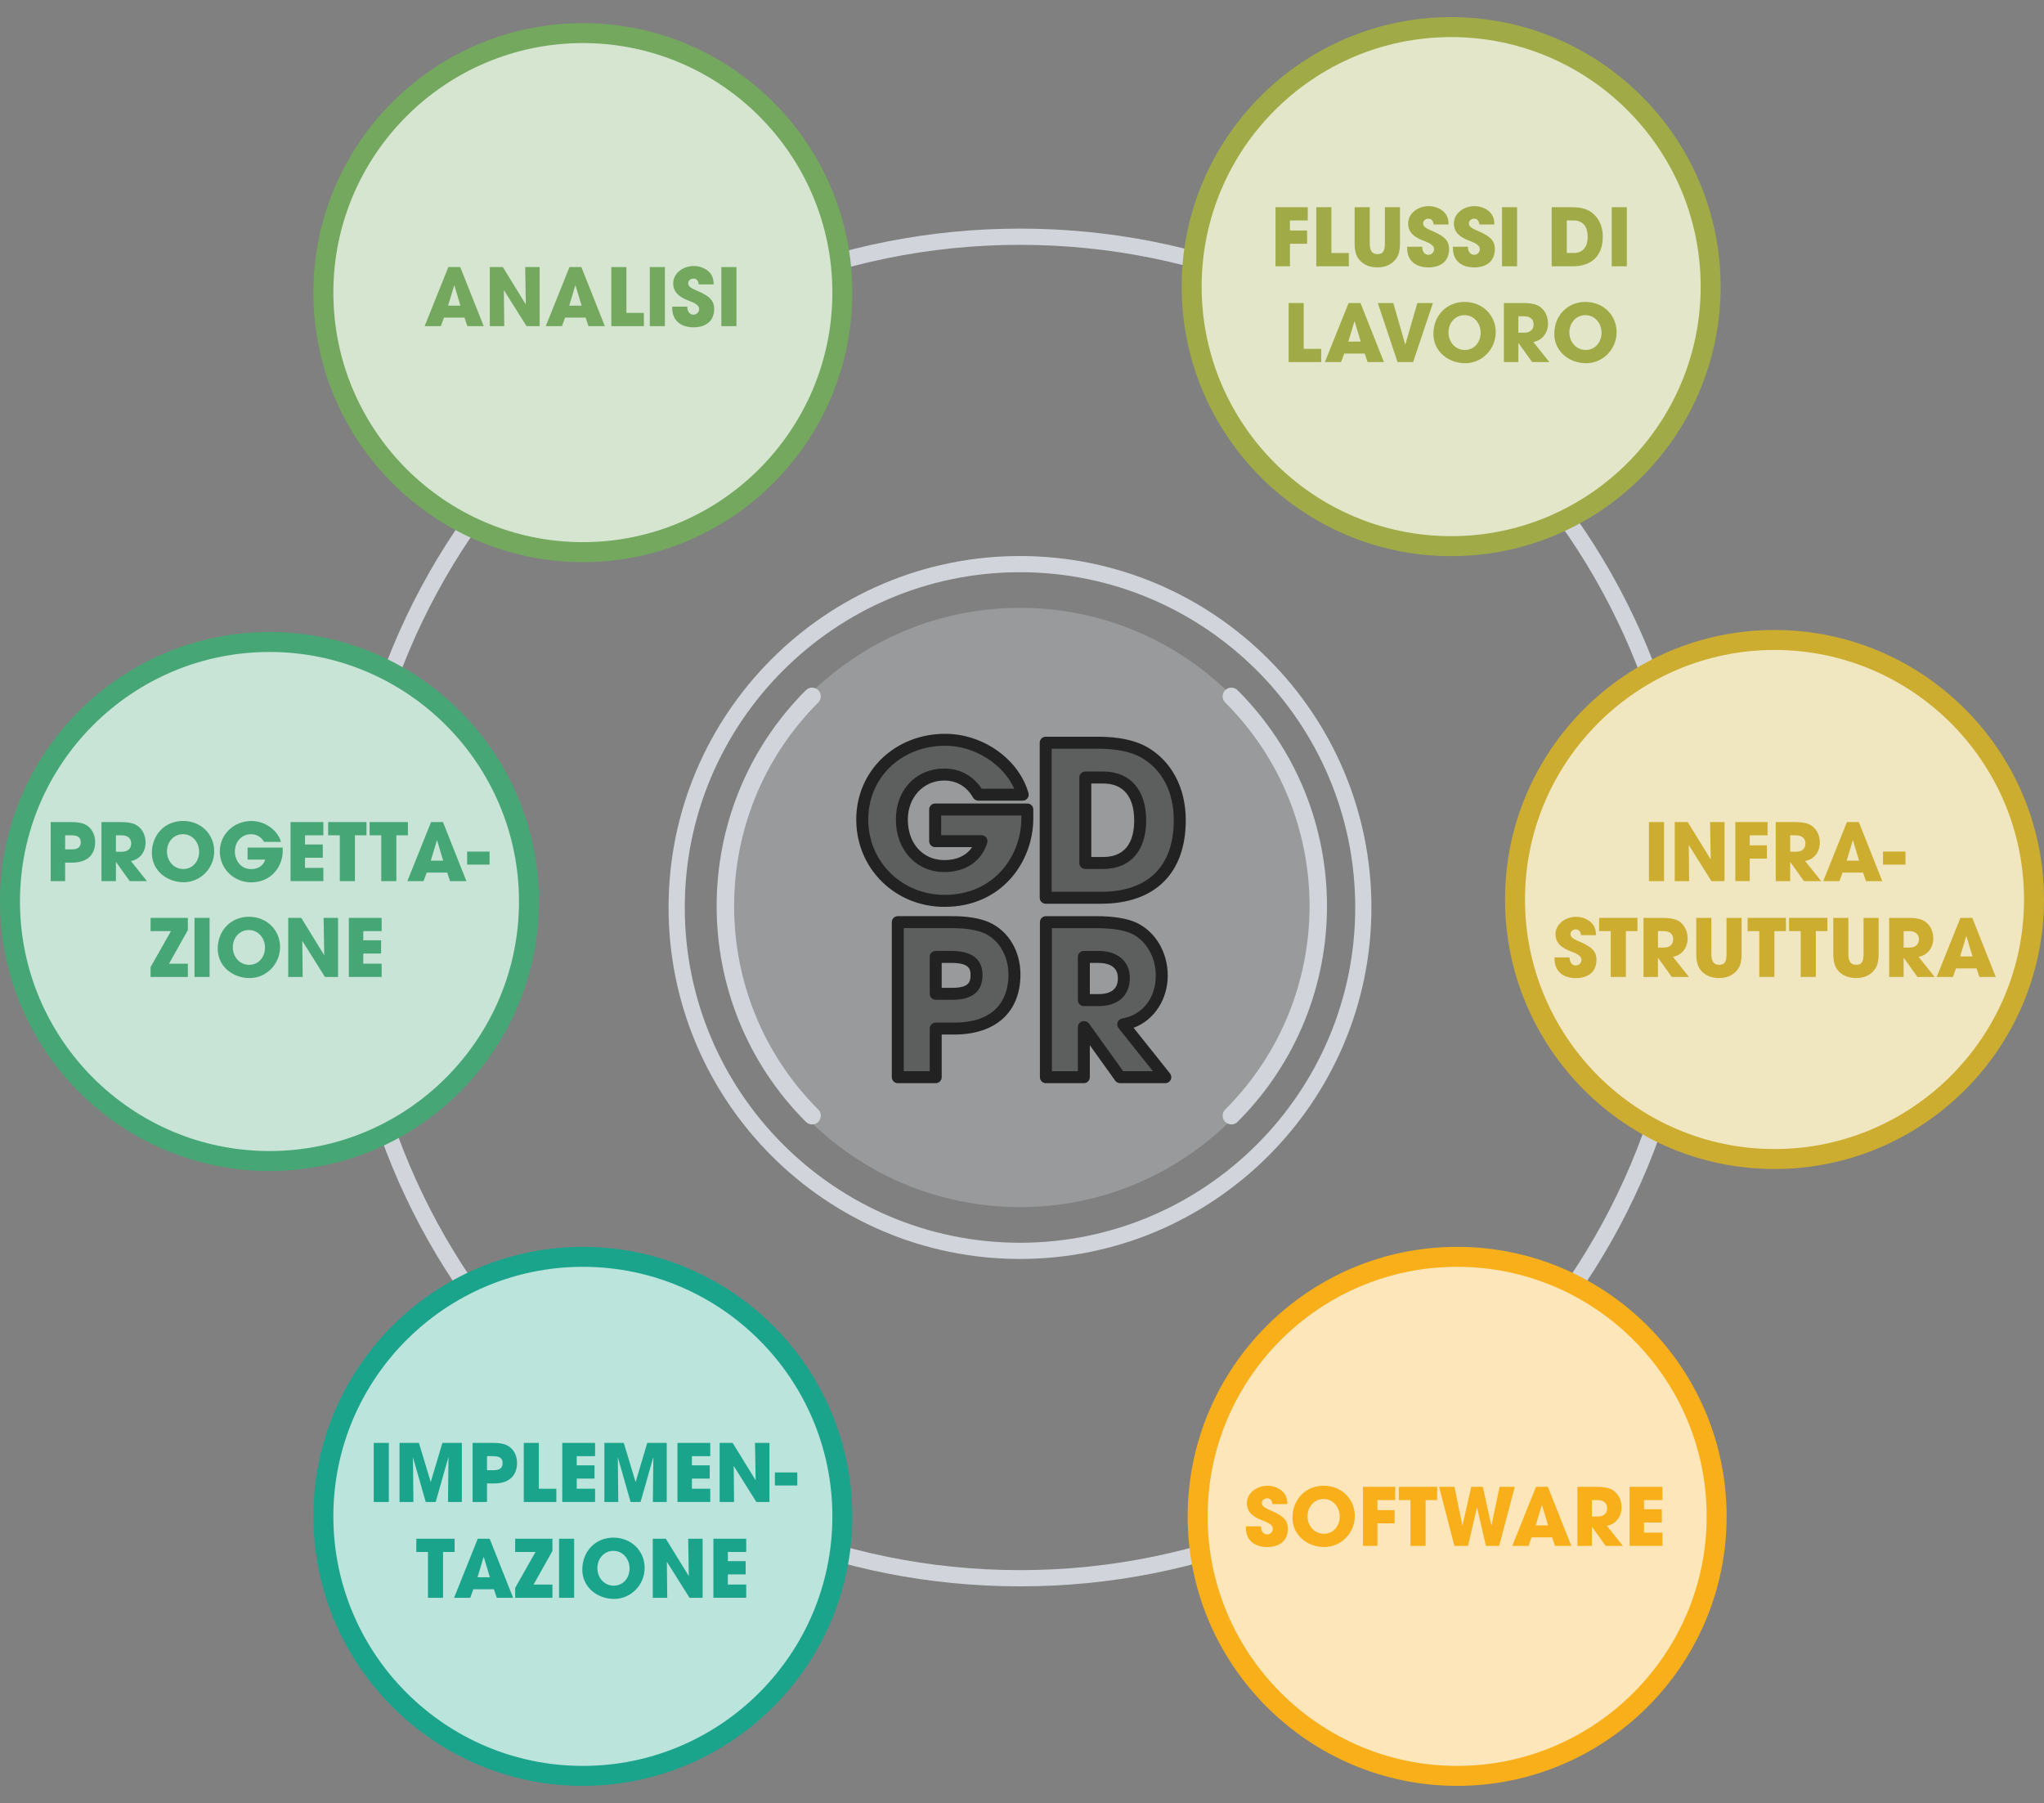 <?xml version="1.0" encoding="UTF-8"?>
<svg id="Icona" xmlns="http://www.w3.org/2000/svg" viewBox="0 0 1000 882">
  <rect x="0" y="0" width="1000" height="882" fill="#808080" stroke="none"/>
  <defs>
    <style>
      .cls-1 {
        fill: #fff;
      }

      .cls-2, .cls-3, .cls-4, .cls-5, .cls-6, .cls-7, .cls-8 {
        opacity: .3;
      }

      .cls-2, .cls-9 {
        fill: #ccad30;
      }

      .cls-10, .cls-7 {
        fill: #a0ab47;
      }

      .cls-3, .cls-11 {
        fill: #1ba48c;
      }

      .cls-12, .cls-4 {
        fill: #73a85e;
      }

      .cls-13, .cls-14 {
        fill: #222;
      }

      .cls-14 {
        opacity: .5;
      }

      .cls-5, .cls-15 {
        fill: #f8af19;
      }

      .cls-6, .cls-16 {
        fill: #d1d5db;
      }

      .cls-17, .cls-8 {
        fill: #47a675;
      }
    </style>
  </defs>
  <path class="cls-16" d="m499.02,776.02c-88.7,0-172.1-34.54-234.82-97.27-62.72-62.72-97.27-146.12-97.27-234.82s34.54-172.1,97.27-234.82c62.72-62.72,146.12-97.27,234.82-97.27s172.1,34.54,234.82,97.27c62.72,62.72,97.27,146.12,97.27,234.82s-34.54,172.1-97.27,234.82c-62.72,62.72-146.12,97.27-234.82,97.27Zm0-656.25c-178.74,0-324.16,145.42-324.16,324.16s145.42,324.16,324.16,324.16,324.16-145.42,324.16-324.16S677.77,119.77,499.02,119.77Z"/>
  <path class="cls-6" d="m499.02,297.35c-80.95,0-146.58,65.62-146.58,146.58s65.62,146.58,146.58,146.58,146.58-65.62,146.58-146.58-65.62-146.58-146.58-146.58Z"/>
  <circle class="cls-1" cx="284.67" cy="142.66" r="126.46"/>
  <circle class="cls-1" cx="709.47" cy="140.71" r="126.46"/>
  <circle class="cls-1" cx="866.7" cy="439.54" r="126.46"/>
  <circle class="cls-1" cx="711.43" cy="741.29" r="126.46"/>
  <circle class="cls-1" cx="284.67" cy="741.29" r="126.46"/>
  <circle class="cls-1" cx="132.32" cy="440.51" r="126.46"/>
  <path class="cls-16" d="m400.31,343.66c1.67-1.67,1.67-4.37,0-6.03-1.67-1.67-4.37-1.67-6.03,0-58.22,58.22-58.22,152.95,0,211.17.83.83,1.93,1.25,3.02,1.25,3.76,0,5.72-4.58,3.02-7.28-54.89-54.89-54.89-144.21,0-199.11h0Z"/>
  <path class="cls-16" d="m599.42,542.77c-1.67,1.67-1.67,4.37,0,6.03,1.67,1.67,4.37,1.67,6.03,0,58.35-58.35,58.36-152.8,0-211.17-1.67-1.67-4.37-1.67-6.03,0-1.67,1.67-1.67,4.37,0,6.03,55.02,55.02,55.02,144.07,0,199.11h0Z"/>
  <circle class="cls-5" cx="712.89" cy="741.78" r="126.95"/>
  <path class="cls-15" d="m712.89,873.62c-72.69,0-131.84-59.14-131.84-131.84s59.14-131.84,131.84-131.84,131.84,59.14,131.84,131.84-59.14,131.84-131.84,131.84Zm0-253.91c-67.31,0-122.07,54.76-122.07,122.07s54.76,122.07,122.07,122.07,122.07-54.76,122.07-122.07-54.76-122.07-122.07-122.07Z"/>
  <circle class="cls-2" cx="868.16" cy="440.02" r="126.95"/>
  <path class="cls-9" d="m868.16,571.86c-72.69,0-131.84-59.14-131.84-131.84s59.14-131.84,131.84-131.84,131.84,59.14,131.84,131.84-59.14,131.84-131.84,131.84Zm0-253.91c-67.31,0-122.07,54.76-122.07,122.07s54.76,122.07,122.07,122.07,122.07-54.76,122.07-122.07-54.76-122.07-122.07-122.07Z"/>
  <circle class="cls-7" cx="709.96" cy="140.22" r="126.95"/>
  <path class="cls-10" d="m709.96,272.05c-72.69,0-131.84-59.14-131.84-131.84S637.27,8.38,709.96,8.38s131.84,59.14,131.84,131.84-59.14,131.84-131.84,131.84Zm0-253.91c-67.31,0-122.07,54.76-122.07,122.07s54.76,122.07,122.07,122.07,122.07-54.76,122.07-122.07-54.76-122.07-122.07-122.07Z"/>
  <g>
    <path class="cls-10" d="m624.02,130.26v-28.9h15.78v6.48h-8.71v4.92h8.4v6.48h-8.4v11.01h-7.07Z"/>
    <path class="cls-10" d="m643.98,130.26v-28.9h7.38v22.42h8.55v6.48h-15.93Z"/>
    <path class="cls-10" d="m677.54,101.36h7.38v17.69c0,3.01-.47,5.27-1.44,6.83-1.91,3.09-5.16,4.92-9.53,4.92-2.42,0-4.49-.47-6.17-1.44-3.4-1.99-5.04-4.69-5.04-10.27v-17.73h7.38v17.61c0,3.59,1.13,5.35,3.75,5.35s3.67-1.25,3.67-5.31v-17.65Z"/>
    <path class="cls-10" d="m701.4,109.79c-.31-2.07-1.17-2.81-2.62-2.81-1.37,0-2.54.98-2.54,2.26,0,1.72,1.56,2.5,4.73,3.87,6.37,2.73,7.97,5.04,7.97,8.83,0,5.58-3.83,8.87-10.08,8.87s-10.43-3.28-10.43-9.49v-.63h7.34c.04,2.38,1.21,3.95,3.05,3.95,1.52,0,2.77-1.21,2.77-2.77,0-2.3-3.2-3.32-5.82-4.37-4.73-1.91-6.87-4.41-6.87-8.16,0-4.92,4.77-8.51,10.08-8.51,1.91,0,3.59.43,5.12,1.21,3.09,1.6,4.57,3.91,4.61,7.77h-7.3Z"/>
    <path class="cls-10" d="m723.79,109.79c-.31-2.07-1.17-2.81-2.62-2.81-1.37,0-2.54.98-2.54,2.26,0,1.72,1.56,2.5,4.73,3.87,6.37,2.73,7.97,5.04,7.97,8.83,0,5.58-3.83,8.87-10.08,8.87s-10.43-3.28-10.43-9.49v-.63h7.34c.04,2.38,1.21,3.95,3.05,3.95,1.52,0,2.77-1.21,2.77-2.77,0-2.3-3.2-3.32-5.82-4.37-4.73-1.91-6.87-4.41-6.87-8.16,0-4.92,4.77-8.51,10.08-8.51,1.91,0,3.59.43,5.12,1.21,3.09,1.6,4.57,3.91,4.61,7.77h-7.3Z"/>
    <path class="cls-10" d="m734.84,130.26v-28.9h7.38v28.9h-7.38Z"/>
    <path class="cls-10" d="m759.14,130.26v-28.9h9.84c3.59,0,6.44.62,8.47,1.76,4.1,2.34,6.68,6.79,6.68,12.69,0,9.53-5.62,14.45-14.65,14.45h-10.35Zm10.7-6.48c4.26,0,6.91-2.66,6.91-7.93s-2.62-8.01-6.87-8.01h-3.36v15.93h3.32Z"/>
    <path class="cls-10" d="m788.52,130.26v-28.9h7.38v28.9h-7.38Z"/>
    <path class="cls-10" d="m630.45,177.13v-28.9h7.38v22.42h8.55v6.48h-15.93Z"/>
    <path class="cls-10" d="m669.08,177.13l-1.41-4.18h-10.04l-1.52,4.18h-7.93l11.6-28.9h5.82l11.48,28.9h-8.01Zm-6.33-19.88l-.12-.04-2.97,9.88h6.05l-2.97-9.84Z"/>
    <path class="cls-10" d="m683.73,177.13l-9.65-28.9h7.58l5.82,20.27h.08l5.86-20.27h7.62l-9.69,28.9h-7.62Z"/>
    <path class="cls-10" d="m701.27,163.35c0-8.94,6.44-15.66,15.23-15.66s15.27,6.52,15.27,14.8-6.64,15.19-14.92,15.19-15.58-5.78-15.58-14.33Zm23.12-.63c0-4.53-3.24-8.55-7.89-8.55s-7.85,3.87-7.85,8.44,3.24,8.59,7.97,8.59,7.77-3.87,7.77-8.48Z"/>
    <path class="cls-10" d="m749.59,177.13l-6.68-9.33h-.08v9.33h-7.07v-28.9h9.45c3.01,0,5.31.39,6.83,1.05,3.13,1.41,5.31,4.8,5.31,8.91,0,4.57-2.73,8.32-7.19,9.1l7.85,9.84h-8.44Zm-4.02-14.37c2.93,0,4.73-1.37,4.73-4.14,0-2.5-1.87-3.91-4.65-3.91h-2.81v8.05h2.73Z"/>
    <path class="cls-10" d="m760.41,163.35c0-8.94,6.44-15.66,15.23-15.66s15.27,6.52,15.27,14.8-6.64,15.19-14.92,15.19-15.58-5.78-15.58-14.33Zm23.12-.63c0-4.53-3.24-8.55-7.89-8.55s-7.85,3.87-7.85,8.44,3.24,8.59,7.97,8.59,7.77-3.87,7.77-8.48Z"/>
  </g>
  <g>
    <path class="cls-15" d="m622.52,735.77c-.31-2.07-1.17-2.81-2.62-2.81-1.37,0-2.54.98-2.54,2.26,0,1.72,1.56,2.5,4.73,3.87,6.37,2.73,7.97,5.04,7.97,8.83,0,5.58-3.83,8.87-10.08,8.87s-10.43-3.28-10.43-9.49v-.63h7.34c.04,2.38,1.21,3.95,3.05,3.95,1.52,0,2.77-1.21,2.77-2.77,0-2.3-3.2-3.32-5.82-4.37-4.73-1.91-6.87-4.41-6.87-8.16,0-4.92,4.77-8.51,10.08-8.51,1.91,0,3.59.43,5.12,1.21,3.09,1.6,4.57,3.91,4.61,7.77h-7.3Z"/>
    <path class="cls-15" d="m632.32,742.45c0-8.94,6.44-15.66,15.23-15.66s15.27,6.52,15.27,14.8-6.64,15.19-14.92,15.19-15.58-5.78-15.58-14.33Zm23.12-.63c0-4.53-3.24-8.55-7.89-8.55s-7.85,3.87-7.85,8.44,3.24,8.59,7.97,8.59,7.77-3.87,7.77-8.48Z"/>
    <path class="cls-15" d="m666.82,756.23v-28.9h15.78v6.48h-8.71v4.92h8.4v6.48h-8.4v11.01h-7.07Z"/>
    <path class="cls-15" d="m690.06,756.23v-22.42h-5.7v-6.48h18.75v6.48h-5.66v22.42h-7.38Z"/>
    <path class="cls-15" d="m726.97,756.23l-4.34-18.71h-.08l-4.34,18.71h-6.68l-7.46-28.9h7.5l3.87,18.79h.08l4.26-18.79h5.66l4.18,18.86h.08l3.94-18.86h7.46l-7.66,28.9h-6.48Z"/>
    <path class="cls-15" d="m760.76,756.23l-1.41-4.18h-10.04l-1.52,4.18h-7.93l11.6-28.9h5.82l11.48,28.9h-8.01Zm-6.33-19.88l-.12-.04-2.97,9.88h6.05l-2.97-9.84Z"/>
    <path class="cls-15" d="m785.56,756.23l-6.68-9.33h-.08v9.33h-7.07v-28.9h9.45c3.01,0,5.31.39,6.83,1.05,3.13,1.41,5.31,4.8,5.31,8.91,0,4.57-2.73,8.32-7.19,9.1l7.85,9.84h-8.44Zm-4.02-14.37c2.93,0,4.73-1.37,4.73-4.14,0-2.5-1.87-3.91-4.65-3.91h-2.81v8.05h2.73Z"/>
    <path class="cls-15" d="m797.25,756.23v-28.9h16.05v6.48h-8.98v4.49h8.71v6.48h-8.71v4.96h8.98v6.48h-16.05Z"/>
  </g>
  <circle class="cls-4" cx="285.16" cy="143.15" r="126.95"/>
  <path class="cls-12" d="m285.16,274.98c-72.69,0-131.84-59.14-131.84-131.84S212.46,11.31,285.16,11.31s131.84,59.14,131.84,131.84-59.14,131.84-131.84,131.84Zm0-253.91c-67.31,0-122.07,54.76-122.07,122.07s54.76,122.07,122.07,122.07,122.07-54.76,122.07-122.07-54.76-122.07-122.07-122.07Z"/>
  <circle class="cls-8" cx="131.84" cy="441" r="126.95"/>
  <path class="cls-17" d="m131.84,572.84C59.14,572.84,0,513.69,0,441s59.14-131.84,131.84-131.84,131.84,59.14,131.84,131.84-59.14,131.84-131.84,131.84Zm0-253.91c-67.31,0-122.07,54.76-122.07,122.07s54.76,122.07,122.07,122.07,122.07-54.76,122.07-122.07-54.76-122.07-122.07-122.07Z"/>
  <circle class="cls-3" cx="285.16" cy="741.78" r="126.95"/>
  <path class="cls-11" d="m285.16,873.62c-72.69,0-131.84-59.14-131.84-131.84s59.14-131.84,131.84-131.84,131.84,59.14,131.84,131.84-59.14,131.84-131.84,131.84Zm0-253.91c-67.31,0-122.07,54.76-122.07,122.07s54.76,122.07,122.07,122.07,122.07-54.76,122.07-122.07-54.76-122.07-122.07-122.07Z"/>
  <path class="cls-16" d="m499.02,615.86c-94.8,0-171.93-77.13-171.93-171.93s77.13-171.93,171.93-171.93,171.93,77.13,171.93,171.93-77.13,171.93-171.93,171.93Zm0-335.94c-90.43,0-164.01,73.57-164.01,164.01s73.57,164.01,164.01,164.01,164.01-73.57,164.01-164.01-73.57-164.01-164.01-164.01Z"/>
  <path class="cls-14" d="m502.59,400.33c0,20.39-14.96,40.38-40.48,40.38-22.44,0-40.28-17.52-40.28-39.76s18.55-39.04,40.58-39.04c17.11,0,33.61,11.58,37.92,26.85h-21.73c-3.59-6.25-9.43-9.84-16.7-9.84-12.2,0-20.7,9.84-20.7,22.03s7.99,22.75,20.8,22.75c9.02,0,15.78-4.41,18.14-12.2h-22.65v-15.48h45.09v4.31Z"/>
  <path class="cls-14" d="m511.6,439.17v-75.84h25.82c9.43,0,16.91,1.64,22.24,4.61,10.76,6.15,17.52,17.83,17.52,33.31,0,25.01-14.76,37.92-38.43,37.92h-27.15Zm28.08-17.01c11.17,0,18.14-6.97,18.14-20.8s-6.87-21.01-18.04-21.01h-8.81v41.81h8.71Z"/>
  <path class="cls-14" d="m439.23,526.94v-75.84h25.62c8.1-.1,14.14,1.02,18.14,2.87,8.2,3.79,13.32,12.5,13.32,22.75,0,14.04-7.79,26.44-29.51,26.44h-9.02v23.78h-18.55Zm26.85-40.79c7.79,0,11.68-2.66,11.68-9.12s-3.79-8.92-12.4-8.92h-7.58v18.04h8.3Z"/>
  <path class="cls-14" d="m547.99,526.94l-17.52-24.49h-.21v24.49h-18.55v-75.84h24.8c7.89,0,13.94,1.02,17.93,2.77,8.2,3.69,13.94,12.61,13.94,23.37,0,11.99-7.18,21.83-18.86,23.88l20.6,25.82h-22.14Zm-10.56-37.71c7.69,0,12.4-3.59,12.4-10.86,0-6.56-4.92-10.25-12.19-10.25h-7.38v21.11h7.17Z"/>
  <path class="cls-13" d="m462.12,443.63c-24.23,0-43.21-18.75-43.21-42.69s19.11-41.97,43.51-41.97c18.57,0,36.08,12.46,40.74,28.98.25.88.07,1.83-.48,2.56-.55.73-1.42,1.16-2.34,1.16h-21.73c-1.05,0-2.02-.56-2.54-1.47-3.14-5.47-8.04-8.37-14.16-8.37-10.13,0-17.77,8.21-17.77,19.1,0,11.67,7.35,19.82,17.87,19.82,6.11,0,10.87-2.26,13.58-6.34h-18.08c-1.62,0-2.93-1.31-2.93-2.93v-15.48c0-1.62,1.31-2.93,2.93-2.93h45.09c1.62,0,2.93,1.31,2.93,2.93v4.31c0,20.99-15.21,43.31-43.41,43.31Zm.31-78.81c-21.47,0-37.65,15.53-37.65,36.11s16.4,36.83,37.35,36.83c24.39,0,37.55-19.29,37.55-37.45v-1.38h-39.23v9.62h19.72c.93,0,1.8.44,2.35,1.18.55.74.72,1.71.45,2.59-2.7,8.94-10.53,14.28-20.94,14.28-13.75,0-23.73-10.8-23.73-25.68s10.16-24.96,23.63-24.96c7.66,0,14.1,3.48,18.34,9.84h15.92c-5.38-12.03-19.41-20.99-33.74-20.99Z"/>
  <path class="cls-13" d="m538.75,442.1h-27.15c-1.62,0-2.93-1.31-2.93-2.93v-75.84c0-1.62,1.31-2.93,2.93-2.93h25.82c9.77,0,17.74,1.68,23.67,4.98,12.1,6.92,19.03,19.98,19.03,35.86,0,25.96-15.08,40.85-41.36,40.85Zm-24.22-5.86h24.22c22.89,0,35.5-12.43,35.5-34.99,0-13.92-5.7-24.85-16.05-30.76-4.95-2.76-12.15-4.23-20.79-4.23h-22.89v69.98Zm25.15-11.15h-8.71c-1.62,0-2.93-1.31-2.93-2.93v-41.81c0-1.62,1.31-2.93,2.93-2.93h8.81c13.13,0,20.97,8.95,20.97,23.94s-7.88,23.73-21.07,23.73Zm-5.78-5.86h5.78c12.57,0,15.21-9.72,15.21-17.87,0-11.66-5.36-18.08-15.11-18.08h-5.88v35.95Z"/>
  <path class="cls-13" d="m457.78,529.87h-18.55c-1.62,0-2.93-1.31-2.93-2.93v-75.84c0-1.62,1.31-2.93,2.93-2.93h25.62c7.98-.1,14.69.98,19.37,3.14,9.27,4.29,15.02,14.02,15.02,25.41,0,18.39-12.13,29.37-32.44,29.37h-6.09v20.85c0,1.62-1.31,2.93-2.93,2.93Zm-15.62-5.86h12.69v-20.85c0-1.62,1.31-2.93,2.93-2.93h9.02c23.13,0,26.58-14.73,26.58-23.51s-4.45-16.78-11.62-20.09c-2.71-1.25-7.8-2.7-16.87-2.6h-22.73v69.98Zm23.92-34.93h-8.3c-1.62,0-2.93-1.31-2.93-2.93v-18.04c0-1.62,1.31-2.93,2.93-2.93h7.58c10.17,0,15.33,3.99,15.33,11.85s-4.92,12.05-14.61,12.05Zm-5.37-5.86h5.37c8.07,0,8.75-3.06,8.75-6.19s-.73-5.99-9.47-5.99h-4.65v12.18Z"/>
  <path class="cls-13" d="m570.12,529.87h-22.14c-.95,0-1.83-.46-2.38-1.22l-12.42-17.35v15.65c0,1.62-1.31,2.93-2.93,2.93h-18.55c-1.62,0-2.93-1.31-2.93-2.93v-75.84c0-1.62,1.31-2.93,2.93-2.93h24.8c7.98,0,14.58,1.04,19.1,3.01,9.55,4.3,15.7,14.52,15.7,26.05s-6.55,21.8-16.71,25.54l17.82,22.34c.7.88.84,2.08.35,3.1-.49,1.01-1.51,1.66-2.64,1.66Zm-20.63-5.86h14.55l-16.81-21.07c-.64-.81-.82-1.9-.45-2.86.37-.97,1.21-1.67,2.23-1.85,9.98-1.75,16.43-9.99,16.43-20.99,0-9.23-4.79-17.36-12.21-20.69-2.61-1.14-7.66-2.51-16.73-2.51h-21.87v69.98h12.69v-21.56c0-1.62,1.31-2.93,2.93-2.93h.21c.95,0,1.83.46,2.38,1.22l16.65,23.27Zm-12.06-31.85h-7.17c-1.62,0-2.93-1.31-2.93-2.93v-21.11c0-1.62,1.31-2.93,2.93-2.93h7.38c9.19,0,15.12,5.17,15.12,13.18,0,8.64-5.73,13.79-15.33,13.79Zm-4.24-5.86h4.24c9.47,0,9.47-5.97,9.47-7.93,0-6.61-6.48-7.32-9.26-7.32h-4.45v15.25Z"/>
  <g>
    <path class="cls-11" d="m182.85,734.75v-28.9h7.38v28.9h-7.38Z"/>
    <path class="cls-11" d="m219.18,734.75l.23-21.64-.08-.08-6.17,21.72h-4.88l-6.25-21.91.23,21.91h-6.8v-28.9h9.49l5.74,19.02h.08l5.66-19.02h9.53v28.9h-6.8Z"/>
    <path class="cls-11" d="m231.21,734.75v-28.9h9.76c3.09-.04,5.39.39,6.91,1.09,3.12,1.45,5.08,4.77,5.08,8.67,0,5.35-2.97,10.08-11.25,10.08h-3.44v9.06h-7.07Zm10.23-15.54c2.97,0,4.45-1.02,4.45-3.48s-1.44-3.4-4.73-3.4h-2.89v6.87h3.16Z"/>
    <path class="cls-11" d="m256.25,734.75v-28.9h7.38v22.42h8.55v6.48h-15.93Z"/>
    <path class="cls-11" d="m275.08,734.75v-28.9h16.05v6.48h-8.98v4.49h8.71v6.48h-8.71v4.96h8.98v6.48h-16.05Z"/>
    <path class="cls-11" d="m319.41,734.75l.23-21.64-.08-.08-6.17,21.72h-4.88l-6.25-21.91.23,21.91h-6.8v-28.9h9.49l5.74,19.02h.08l5.66-19.02h9.53v28.9h-6.8Z"/>
    <path class="cls-11" d="m331.44,734.75v-28.9h16.05v6.48h-8.98v4.49h8.71v6.48h-8.71v4.96h8.98v6.48h-16.05Z"/>
    <path class="cls-11" d="m370.04,734.75l-11.09-17.65.19,17.65h-7.07v-28.9h6.37l11.25,18.28-.31-18.28h7.07v28.9h-6.41Z"/>
    <path class="cls-11" d="m379.1,726.67v-6.37h10.97v6.37h-10.97Z"/>
    <path class="cls-11" d="m209.37,781.62v-22.42h-5.7v-6.48h18.75v6.48h-5.66v22.42h-7.38Z"/>
    <path class="cls-11" d="m243.04,781.62l-1.41-4.18h-10.04l-1.52,4.18h-7.93l11.6-28.9h5.82l11.48,28.9h-8.01Zm-6.33-19.88l-.12-.04-2.97,9.88h6.05l-2.97-9.84Z"/>
    <path class="cls-11" d="m252.03,781.62v-4.84l9.96-17.58h-9.96v-6.48h18.24v5.98l-9.22,16.44h9.22v6.48h-18.24Z"/>
    <path class="cls-11" d="m273.51,781.62v-28.9h7.38v28.9h-7.38Z"/>
    <path class="cls-11" d="m284.88,767.84c0-8.94,6.44-15.66,15.23-15.66s15.27,6.52,15.27,14.8-6.64,15.19-14.92,15.19-15.58-5.78-15.58-14.33Zm23.12-.63c0-4.53-3.24-8.55-7.89-8.55s-7.85,3.87-7.85,8.44,3.24,8.59,7.97,8.59,7.77-3.87,7.77-8.48Z"/>
    <path class="cls-11" d="m337.34,781.62l-11.09-17.65.19,17.65h-7.07v-28.9h6.37l11.25,18.28-.31-18.28h7.07v28.9h-6.41Z"/>
    <path class="cls-11" d="m349.02,781.62v-28.9h16.05v6.48h-8.98v4.49h8.71v6.48h-8.71v4.96h8.98v6.48h-16.05Z"/>
  </g>
  <g>
    <path class="cls-17" d="m24.81,431.04v-28.9h9.76c3.09-.04,5.39.39,6.91,1.09,3.12,1.45,5.08,4.77,5.08,8.67,0,5.35-2.97,10.08-11.25,10.08h-3.44v9.06h-7.07Zm10.23-15.54c2.97,0,4.45-1.02,4.45-3.48s-1.44-3.4-4.73-3.4h-2.89v6.87h3.16Z"/>
    <path class="cls-17" d="m63.47,431.04l-6.68-9.33h-.08v9.33h-7.07v-28.9h9.45c3.01,0,5.31.39,6.83,1.05,3.13,1.41,5.31,4.8,5.31,8.91,0,4.57-2.73,8.32-7.19,9.1l7.85,9.84h-8.44Zm-4.02-14.37c2.93,0,4.73-1.37,4.73-4.14,0-2.5-1.87-3.91-4.65-3.91h-2.81v8.05h2.73Z"/>
    <path class="cls-17" d="m74.3,417.25c0-8.94,6.44-15.66,15.23-15.66s15.27,6.52,15.27,14.8-6.64,15.19-14.92,15.19-15.58-5.78-15.58-14.33Zm23.12-.63c0-4.53-3.24-8.55-7.89-8.55s-7.85,3.87-7.85,8.44,3.24,8.59,7.97,8.59,7.77-3.87,7.77-8.48Z"/>
    <path class="cls-17" d="m138.32,416.24c0,7.77-5.7,15.39-15.43,15.39-8.55,0-15.35-6.68-15.35-15.15s7.07-14.88,15.47-14.88c6.52,0,12.81,4.41,14.45,10.23h-8.28c-1.37-2.38-3.59-3.75-6.37-3.75-4.65,0-7.89,3.75-7.89,8.4s3.05,8.67,7.93,8.67c3.44,0,6.01-1.68,6.91-4.65h-8.63v-5.9h17.18v1.64Z"/>
    <path class="cls-17" d="m142.15,431.04v-28.9h16.05v6.48h-8.98v4.49h8.71v6.48h-8.71v4.96h8.98v6.48h-16.05Z"/>
    <path class="cls-17" d="m166.25,431.04v-22.42h-5.7v-6.48h18.75v6.48h-5.66v22.42h-7.38Z"/>
    <path class="cls-17" d="m186.52,431.04v-22.42h-5.7v-6.48h18.75v6.48h-5.66v22.42h-7.38Z"/>
    <path class="cls-17" d="m220.19,431.04l-1.41-4.18h-10.04l-1.52,4.18h-7.93l11.6-28.9h5.82l11.48,28.9h-8.01Zm-6.33-19.88l-.12-.04-2.97,9.88h6.05l-2.97-9.84Z"/>
    <path class="cls-17" d="m228.55,422.95v-6.37h10.97v6.37h-10.97Z"/>
    <path class="cls-17" d="m73.67,477.91v-4.84l9.96-17.58h-9.96v-6.48h18.24v5.98l-9.22,16.44h9.22v6.48h-18.24Z"/>
    <path class="cls-17" d="m95.16,477.91v-28.9h7.38v28.9h-7.38Z"/>
    <path class="cls-17" d="m106.52,464.13c0-8.94,6.44-15.66,15.23-15.66s15.27,6.52,15.27,14.8-6.64,15.19-14.92,15.19-15.58-5.78-15.58-14.33Zm23.12-.63c0-4.53-3.24-8.55-7.89-8.55s-7.85,3.87-7.85,8.44,3.24,8.59,7.97,8.59,7.77-3.87,7.77-8.48Z"/>
    <path class="cls-17" d="m158.98,477.91l-11.09-17.65.19,17.65h-7.07v-28.9h6.37l11.25,18.28-.31-18.28h7.07v28.9h-6.41Z"/>
    <path class="cls-17" d="m170.66,477.91v-28.9h16.05v6.48h-8.98v4.49h8.71v6.48h-8.71v4.96h8.98v6.48h-16.05Z"/>
  </g>
  <g>
    <path class="cls-12" d="m228.65,159.55l-1.41-4.18h-10.04l-1.52,4.18h-7.93l11.6-28.9h5.82l11.48,28.9h-8.01Zm-6.33-19.88l-.12-.04-2.97,9.88h6.05l-2.97-9.84Z"/>
    <path class="cls-12" d="m257.6,159.55l-11.09-17.65.19,17.65h-7.07v-28.9h6.37l11.25,18.28-.31-18.28h7.07v28.9h-6.41Z"/>
    <path class="cls-12" d="m287.91,159.55l-1.41-4.18h-10.04l-1.52,4.18h-7.93l11.6-28.9h5.82l11.48,28.9h-8.01Zm-6.33-19.88l-.12-.04-2.97,9.88h6.05l-2.97-9.84Z"/>
    <path class="cls-12" d="m299.08,159.55v-28.9h7.38v22.42h8.55v6.48h-15.93Z"/>
    <path class="cls-12" d="m317.91,159.55v-28.9h7.38v28.9h-7.38Z"/>
    <path class="cls-12" d="m341.85,139.09c-.31-2.07-1.17-2.81-2.62-2.81-1.37,0-2.54.98-2.54,2.26,0,1.72,1.56,2.5,4.73,3.87,6.37,2.73,7.97,5.04,7.97,8.83,0,5.58-3.83,8.87-10.08,8.87s-10.43-3.28-10.43-9.49v-.63h7.34c.04,2.38,1.21,3.95,3.05,3.95,1.52,0,2.77-1.21,2.77-2.77,0-2.3-3.2-3.32-5.82-4.37-4.73-1.91-6.87-4.41-6.87-8.16,0-4.92,4.77-8.51,10.08-8.51,1.91,0,3.59.43,5.12,1.21,3.09,1.6,4.57,3.91,4.61,7.77h-7.3Z"/>
    <path class="cls-12" d="m352.91,159.55v-28.9h7.38v28.9h-7.38Z"/>
  </g>
  <g>
    <path class="cls-9" d="m806.72,431.04v-28.9h7.38v28.9h-7.38Z"/>
    <path class="cls-9" d="m837.3,431.04l-11.09-17.65.19,17.65h-7.07v-28.9h6.37l11.25,18.28-.31-18.28h7.07v28.9h-6.41Z"/>
    <path class="cls-9" d="m848.98,431.04v-28.9h15.78v6.48h-8.71v4.92h8.4v6.48h-8.4v11.01h-7.07Z"/>
    <path class="cls-9" d="m882.58,431.04l-6.68-9.33h-.08v9.33h-7.07v-28.9h9.45c3.01,0,5.31.39,6.83,1.05,3.13,1.41,5.31,4.8,5.31,8.91,0,4.57-2.73,8.32-7.19,9.1l7.85,9.84h-8.44Zm-4.02-14.37c2.93,0,4.73-1.37,4.73-4.14,0-2.5-1.87-3.91-4.65-3.91h-2.81v8.05h2.73Z"/>
    <path class="cls-9" d="m912.89,431.04l-1.41-4.18h-10.04l-1.52,4.18h-7.93l11.6-28.9h5.82l11.48,28.9h-8.01Zm-6.33-19.88l-.12-.04-2.97,9.88h6.05l-2.97-9.84Z"/>
    <path class="cls-9" d="m921.25,422.95v-6.37h10.97v6.37h-10.97Z"/>
    <path class="cls-9" d="m773.51,457.45c-.31-2.07-1.17-2.81-2.62-2.81-1.37,0-2.54.98-2.54,2.26,0,1.72,1.56,2.5,4.73,3.87,6.37,2.73,7.97,5.04,7.97,8.83,0,5.58-3.83,8.87-10.08,8.87s-10.43-3.28-10.43-9.49v-.63h7.34c.04,2.38,1.21,3.95,3.05,3.95,1.52,0,2.77-1.21,2.77-2.77,0-2.3-3.2-3.32-5.82-4.37-4.73-1.91-6.87-4.41-6.87-8.16,0-4.92,4.77-8.51,10.08-8.51,1.91,0,3.59.43,5.12,1.21,3.09,1.6,4.57,3.91,4.61,7.77h-7.3Z"/>
    <path class="cls-9" d="m788.05,477.91v-22.42h-5.7v-6.48h18.75v6.48h-5.66v22.42h-7.38Z"/>
    <path class="cls-9" d="m817.89,477.91l-6.68-9.33h-.08v9.33h-7.07v-28.9h9.45c3.01,0,5.31.39,6.83,1.05,3.13,1.41,5.31,4.8,5.31,8.91,0,4.57-2.73,8.32-7.19,9.1l7.85,9.84h-8.44Zm-4.02-14.37c2.93,0,4.73-1.37,4.73-4.14,0-2.5-1.87-3.91-4.65-3.91h-2.81v8.05h2.73Z"/>
    <path class="cls-9" d="m844.68,449.01h7.38v17.69c0,3.01-.47,5.27-1.44,6.83-1.91,3.09-5.16,4.92-9.53,4.92-2.42,0-4.49-.47-6.17-1.44-3.4-1.99-5.04-4.69-5.04-10.27v-17.73h7.38v17.61c0,3.59,1.13,5.35,3.75,5.35s3.67-1.25,3.67-5.31v-17.65Z"/>
    <path class="cls-9" d="m860.7,477.91v-22.42h-5.7v-6.48h18.75v6.48h-5.66v22.42h-7.38Z"/>
    <path class="cls-9" d="m880.98,477.91v-22.42h-5.7v-6.48h18.75v6.48h-5.66v22.42h-7.38Z"/>
    <path class="cls-9" d="m911.72,449.01h7.38v17.69c0,3.01-.47,5.27-1.44,6.83-1.91,3.09-5.16,4.92-9.53,4.92-2.42,0-4.49-.47-6.17-1.44-3.4-1.99-5.04-4.69-5.04-10.27v-17.73h7.38v17.61c0,3.59,1.13,5.35,3.75,5.35s3.67-1.25,3.67-5.31v-17.65Z"/>
    <path class="cls-9" d="m938.08,477.91l-6.68-9.33h-.08v9.33h-7.07v-28.9h9.45c3.01,0,5.31.39,6.83,1.05,3.13,1.41,5.31,4.8,5.31,8.91,0,4.57-2.73,8.32-7.19,9.1l7.85,9.84h-8.44Zm-4.02-14.37c2.93,0,4.73-1.37,4.73-4.14,0-2.5-1.87-3.91-4.65-3.91h-2.81v8.05h2.73Z"/>
    <path class="cls-9" d="m968.4,477.91l-1.41-4.18h-10.04l-1.52,4.18h-7.93l11.6-28.9h5.82l11.48,28.9h-8.01Zm-6.33-19.88l-.12-.04-2.97,9.88h6.05l-2.97-9.84Z"/>
  </g>
</svg>